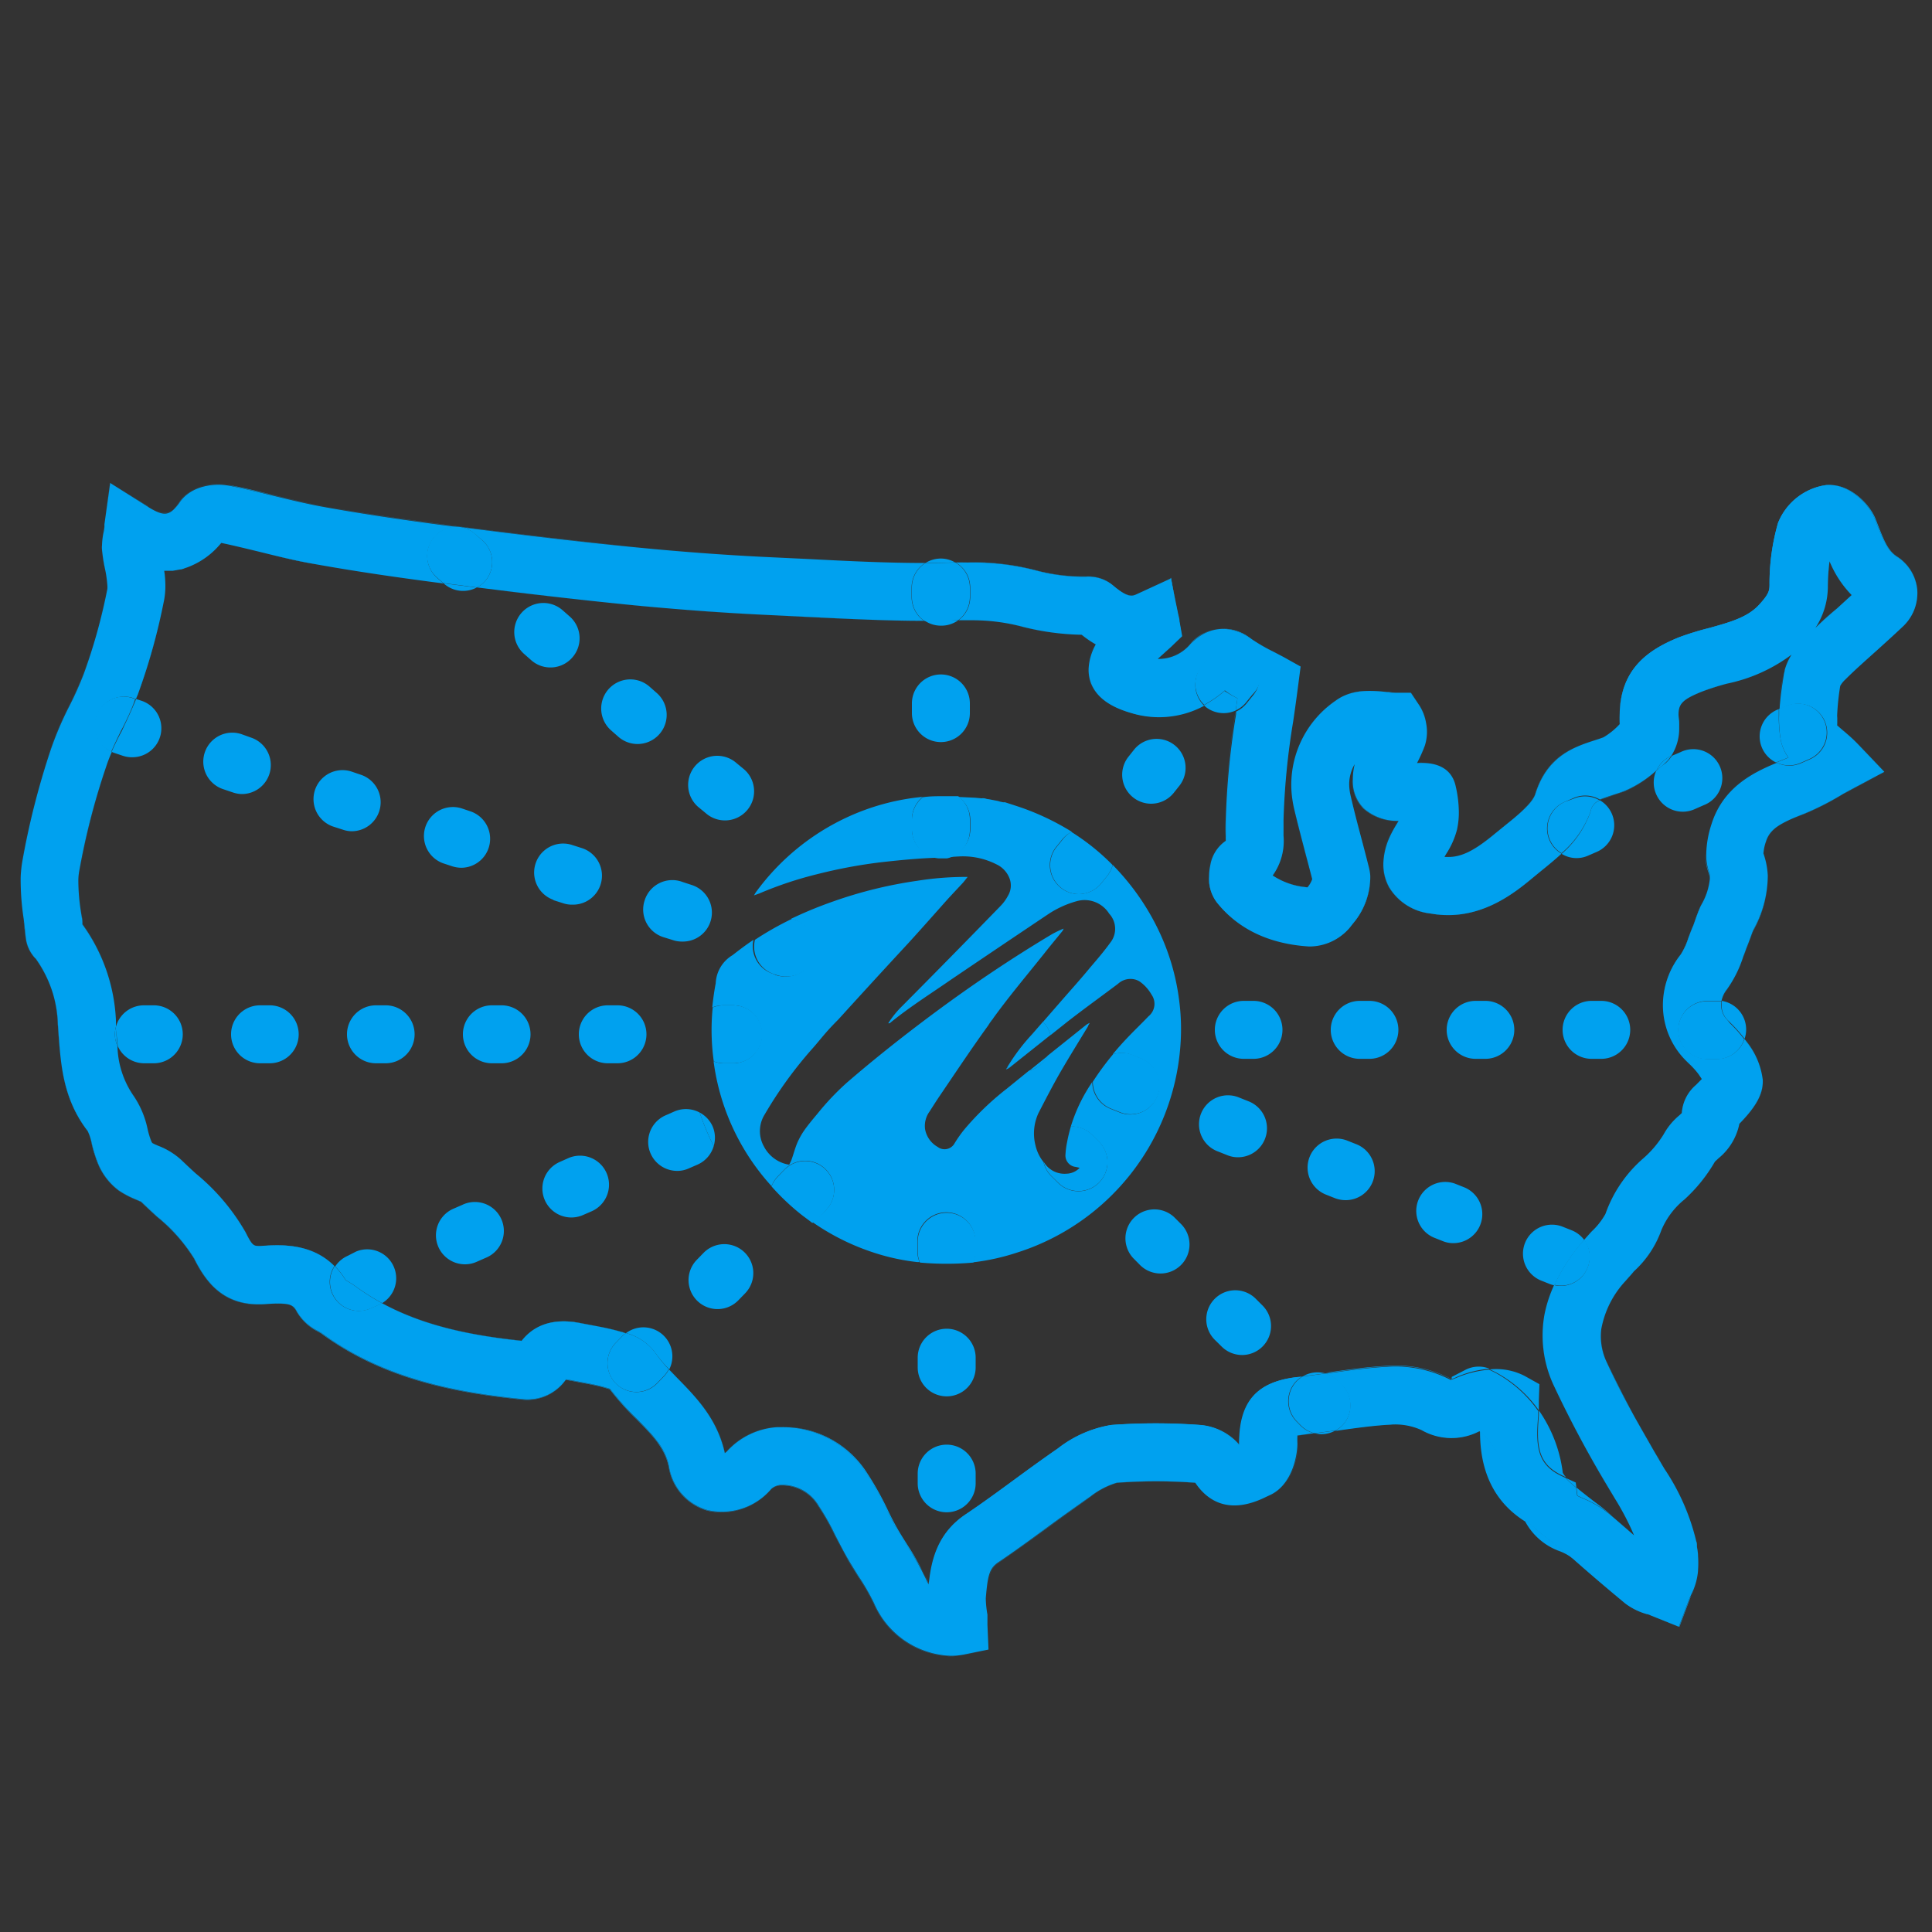 <svg id="Layer_1" data-name="Layer 1" xmlns="http://www.w3.org/2000/svg" viewBox="0 0 200 200"><rect x="0" y="0" width="200" height="200" fill="#333333" stroke="none"/><defs><style>.cls-1{fill:none;}.cls-2{fill:#00a1ef;}.cls-3{fill:#fff;}</style></defs><path class="cls-1" d="M191.67,61.55a10.7,10.7,0,0,1-2.28-3.49,22.19,22.19,0,0,0-.17,2.58,7.77,7.77,0,0,1-1.28,4.3l2.22-2Z"/><path class="cls-1" d="M105.85,64.88a19.85,19.85,0,0,0-5.17-.69l-1.51,0a3,3,0,0,1-1.77.59,3,3,0,0,1-1.71-.54c-4.06,0-8.12-.2-12.08-.4l-4-.2c-4.7-.21-9.68-.58-14.8-1.09-4.64-.45-9.61-1-15.5-1.77A3,3,0,0,1,46,60.44l-.07-.06c-3.76-.49-8.49-1.14-13.3-2-2-.36-4-.84-5.88-1.31-1.33-.32-2.58-.63-3.85-.89a8.2,8.2,0,0,1-3.5,2.51l-.15.05c-.2.06-.4.13-.6.17l-.38.07-.4.07-.52,0H17a12.74,12.74,0,0,1,.11,1.66A8.64,8.64,0,0,1,17,62.07a65.36,65.36,0,0,1-2.69,9.69c-.07.21-.17.4-.24.6l.55.18a3,3,0,0,1-.95,5.85,2.93,2.93,0,0,1-1-.16l-.95-.32-.19-.08c-.22.51-.42,1-.58,1.51A73.83,73.83,0,0,0,8.19,90.25a5.43,5.43,0,0,0-.08.92,21.43,21.43,0,0,0,.26,3.16c.06.45.11.9.16,1.35A18.34,18.34,0,0,1,12,105.59l0,.71a3,3,0,0,1,2.89-2.23h1a3,3,0,1,1,0,6h-1a3,3,0,0,1-2.73-1.78,9.37,9.37,0,0,0,1.62,5.08,9.57,9.57,0,0,1,1.5,3.52,8.34,8.34,0,0,0,.35,1.17.82.82,0,0,0,.14.27,5.86,5.86,0,0,0,.6.28,7.43,7.43,0,0,1,2.39,1.46c.49.48,1,.94,1.49,1.4a22,22,0,0,1,5.17,6.09C26.19,129,26.29,129,27,129c1.93-.13,5.22-.34,7.64,2.09A3,3,0,0,1,36,130l.91-.41a3,3,0,0,1,2.7,5.34c4.53,2.46,9.57,3.38,14.47,3.9,2-2.61,5.14-2,6.22-1.81l.79.15c1,.19,2.06.38,3.12.68l.65.19a3,3,0,0,1,4.47,3.74c.27.29.56.58.85.88,1.94,2,4.14,4.21,4.93,7.8a1.5,1.5,0,0,0,.31-.28,7.66,7.66,0,0,1,5.1-2.41l.56,0a10.29,10.29,0,0,1,8.66,4.79,32.27,32.27,0,0,1,2.08,3.71c.33.66.66,1.32,1,1.95s.73,1.21,1.11,1.81a27.91,27.91,0,0,1,2,3.63,2.65,2.65,0,0,0,.22.4c.24-2.35.81-5.24,3.82-7.26,1.65-1.1,3.3-2.31,4.89-3.48s3.06-2.25,4.65-3.33a12.23,12.23,0,0,1,5.5-2.43,62.93,62.93,0,0,1,9.22,0,6,6,0,0,1,4.05,2.07,1.54,1.54,0,0,0,0-.19c0-4.33,1.83-6.37,6-6.84l.56-.08a3,3,0,0,1,2.3-.3l.37,0c2-.28,4-.57,6.09-.68a12.52,12.52,0,0,1,6.45,1.3l.12.07h0l0-.26,1.43-.74a3,3,0,0,1,2.5,0,6.45,6.45,0,0,1,3.61.67l1.54.86v1.77c0,.29,0,.62,0,1a14.37,14.37,0,0,1,2.44,6.46,1.86,1.86,0,0,0,.35.47l1,.49.07.53c.62.52,1.29,1,1.74,1.38.71.53,1.38,1,2,1.56.74.66,1.51,1.34,2.31,2a28.21,28.21,0,0,0-2-3.83l-.7-1.19a117,117,0,0,1-5.57-10.4,12.28,12.28,0,0,1-1-7.42,13.54,13.54,0,0,1,1-3.07,3,3,0,0,1-.43-.12l-.93-.37a3,3,0,1,1,2.22-5.58l.93.37a3,3,0,0,1,1.3,1l.79-.87a7.08,7.08,0,0,0,1.44-1.83,13.36,13.36,0,0,1,3.93-5.76,11.14,11.14,0,0,0,2.1-2.5,7.16,7.16,0,0,1,1.58-1.92l.29-.27a4.13,4.13,0,0,1,1.47-2.9l.1-.1.49-.51-.32-.48a8.51,8.51,0,0,0-1-1.1l-.32-.32a8.1,8.1,0,0,1-2.37-6.09A8.47,8.47,0,0,1,174,98.79a7.49,7.49,0,0,0,.79-1.75c.16-.42.31-.84.48-1.24.1-.23.18-.46.26-.7.16-.44.32-.89.52-1.31l.08-.19A6.4,6.4,0,0,0,177,91a2,2,0,0,0-.13-.63,5.66,5.66,0,0,1-.33-2,10.55,10.55,0,0,1,.52-3c1.2-3.91,4.37-5.46,6.78-6.43a3,3,0,0,1,.11-5.45l.18-.08a30.6,30.6,0,0,1,.42-3.46,3.1,3.1,0,0,1,.11-.51s0-.05,0-.08a6.34,6.34,0,0,1,.7-1.59,17.14,17.14,0,0,1-6.67,3,27,27,0,0,0-2.62.84c-2,.81-2.42,1.27-2.4,2.38,0,.25,0,.54.07.88h0a1.09,1.09,0,0,1,0,.18c0,.1,0,.19,0,.28a5.18,5.18,0,0,1-.82,2.9l.89-.38a3,3,0,1,1,2.38,5.5l-.91.4a3,3,0,0,1-3.93-4,11.83,11.83,0,0,1-3.27,2.09c-.47.19-.94.34-1.41.49s-.88.3-1.16.42a3,3,0,0,1-.32,5.33l-.92.4a2.93,2.93,0,0,1-2.73-.19c-.7.65-1.44,1.25-2.15,1.83l-.8.65c-2,1.62-5.56,4.62-10.6,3.73a5.73,5.73,0,0,1-4.3-2.72,4.86,4.86,0,0,1-.6-2.62,7.06,7.06,0,0,1,.53-2.33,10.66,10.66,0,0,1,.84-1.6c.06-.1.13-.21.19-.33a5.27,5.27,0,0,1-3.59-1.29,4,4,0,0,1-1.14-3,6.83,6.83,0,0,1,.2-1.57,4,4,0,0,0-.56,2.36,5.54,5.54,0,0,0,.14.88c.33,1.46.71,2.89,1.09,4.33.28,1,.55,2.08.81,3.13a4.63,4.63,0,0,1,.13.83A7.47,7.47,0,0,1,140,95.67a5.45,5.45,0,0,1-4.49,2.23c-4.14-.27-7.34-1.8-9.54-4.56a4.11,4.11,0,0,1-.81-2.69,5.66,5.66,0,0,1,.13-1.2,3.85,3.85,0,0,1,1.6-2.53v-.2a.92.92,0,0,1,0-.15q0-.82,0-1.65a80.73,80.73,0,0,1,1.06-11.11,1.87,1.87,0,0,0,0-.25,3,3,0,0,1-3.12-.38l-.17-.17a9.86,9.86,0,0,1-7.62.75c-2.23-.66-3.57-1.68-4.12-3.12a3.91,3.91,0,0,1-.23-1.6,6,6,0,0,1,.72-2.39,11.23,11.23,0,0,1-1.44-1A26.56,26.56,0,0,1,105.85,64.88Zm58.91,38.73h1a3,3,0,0,1,0,6h-1a3,3,0,0,1,0-6Zm-12,0h1a3,3,0,0,1,0,6h-1a3,3,0,0,1,0-6Zm-6,20.59a3,3,0,0,1,3.89-1.67l.93.37a3,3,0,0,1-1.11,5.79,2.89,2.89,0,0,1-1.11-.22l-.93-.37A3,3,0,0,1,146.73,124.2Zm-6-20.59h1a3,3,0,0,1,0,6h-1a3,3,0,0,1,0-6Zm-5.18,16.15a3,3,0,0,1,3.9-1.68l.93.37a3,3,0,0,1-1.12,5.79,3.12,3.12,0,0,1-1.11-.21l-.93-.37A3,3,0,0,1,135.58,119.76ZM94.4,72.82a3,3,0,0,1,6,0v1a3,3,0,0,1-6,0ZM72,79.28A3,3,0,0,1,76.25,79l.76.66a3,3,0,0,1-4,4.51l-.75-.66A3,3,0,0,1,72,79.28Zm-1.48,12,.95.31a3,3,0,0,1-1,5.85,2.92,2.92,0,0,1-1-.16l-1-.31a3,3,0,1,1,1.91-5.69ZM63,71.37a3,3,0,0,1,4.23-.28l.75.66a3,3,0,0,1-4,4.51l-.76-.66A3,3,0,0,1,63,71.37ZM21.23,77.93A3,3,0,0,1,25,76l.95.32a3,3,0,0,1-1,5.84,3.19,3.19,0,0,1-.95-.15l-.95-.32A3,3,0,0,1,21.23,77.93Zm6.69,32.14h-1a3,3,0,0,1,0-6h1a3,3,0,1,1,0,6ZM34.5,85.54a3,3,0,0,1,1.91-5.69l.94.32a3,3,0,0,1-1,5.85,2.87,2.87,0,0,1-.95-.16Zm5.42,24.53h-1a3,3,0,0,1,0-6h1a3,3,0,1,1,0,6ZM44,85.56a3,3,0,0,1,3.79-1.89l.95.32a3,3,0,0,1-.95,5.84,3.2,3.2,0,0,1-1-.15l-.94-.32A3,3,0,0,1,44,85.56Zm6.27,44.66-.91.4a2.93,2.93,0,0,1-1.21.26,3,3,0,0,1-1.21-5.75l.92-.4a3,3,0,1,1,2.41,5.49Zm1.66-20.15h-1a3,3,0,0,1,0-6h1a3,3,0,1,1,0,6Zm2.33-42.38a3,3,0,1,1,4-4.51l.75.66a3,3,0,0,1-4,4.51Zm1.11,21.68a3,3,0,0,1,3.8-1.89l1,.32a3,3,0,0,1-1,5.85,2.93,2.93,0,0,1-1-.16l-1-.32A3,3,0,0,1,55.36,89.37Zm5.89,36-.92.4a3,3,0,0,1-1.21.25,3,3,0,0,1-1.21-5.74l.92-.41a3,3,0,0,1,2.42,5.5Zm2.67-15.32h-1a3,3,0,0,1,0-6h1a3,3,0,1,1,0,6Zm13.21,23.82-.7.72a3,3,0,0,1-4.3-4.19l.7-.72a3,3,0,0,1,4.3,4.19ZM101,153.55a3,3,0,0,1-6,0v-1a3,3,0,0,1,6,0Zm0-12a3,3,0,0,1-6,0v-1a3,3,0,0,1,6,0Zm21.31-10.64a3,3,0,0,1-4.25,0l-.7-.71a3,3,0,0,1,4.24-4.24l.71.71A3,3,0,0,1,122.26,130.91Zm8.48,8.49a3,3,0,0,1-2.12.87,3,3,0,0,1-2.12-.88l-.71-.7a3,3,0,1,1,4.25-4.24l.7.7A3,3,0,0,1,130.74,139.4Zm-2-35.79h1a3,3,0,0,1,0,6h-1a3,3,0,1,1,0-6Zm-.43,10,.93.37a3,3,0,0,1-1.11,5.79,2.89,2.89,0,0,1-1.11-.22l-.93-.37a3,3,0,1,1,2.22-5.57Zm-11.5-35.32.62-.78a3,3,0,0,1,4.68,3.75l-.62.78a3,3,0,0,1-2.34,1.13,3,3,0,0,1-1.88-.66A3,3,0,0,1,116.83,78.32Zm8,28.29a26.92,26.92,0,0,1-51,12,3,3,0,0,1-1.65,1.9l-.92.4a2.86,2.86,0,0,1-1.2.26,3,3,0,0,1-1.21-5.75l.91-.4a3,3,0,0,1,2.62.11,26.92,26.92,0,1,1,52.45-8.56Z"/><path class="cls-2" d="M140.21,79.05a4.12,4.12,0,0,0-.56,2.39,4,4,0,0,1,.56-2.36Z"/><path class="cls-2" d="M17.85,59.05l.4-.07Z"/><path class="cls-2" d="M184.72,69.35s0,.05,0,.08S184.71,69.38,184.72,69.35Z"/><path class="cls-2" d="M100.68,64.19a19.85,19.85,0,0,1,5.17.69,26.56,26.56,0,0,0,6.09.81,11.23,11.23,0,0,0,1.44,1h0a10.72,10.72,0,0,1-1.45-1,26.49,26.49,0,0,1-6.08-.82,20.44,20.44,0,0,0-5.18-.68c-.5,0-1,0-1.5,0v0Z"/><path class="cls-2" d="M173.83,75.34a5.22,5.22,0,0,1-.83,2.91h0A5.18,5.18,0,0,0,173.83,75.34Z"/><path class="cls-2" d="M120.31,67.73l-.5.45h0l.5-.45c.29-.25.57-.51.85-.77l1.18-1.11v0l-1.16,1.11Z"/><path class="cls-2" d="M166.76,82.39c.47-.15.94-.3,1.41-.49a11.83,11.83,0,0,0,3.27-2.09v0a11.8,11.8,0,0,1-3.27,2.11c-.48.19-1,.34-1.42.49s-.89.3-1.17.42h0C165.88,82.69,166.24,82.56,166.76,82.39Z"/><path class="cls-2" d="M133.82,74.67a74.68,74.68,0,0,0-1,10.22,76.45,76.45,0,0,1,1-10.22c.18-1.22.35-2.44.51-3.67l.26-2h0l-.26,2C134.17,72.22,134,73.45,133.82,74.67Z"/><path class="cls-2" d="M131.73,90.62h0a6.06,6.06,0,0,0,1.11-4.13A6.14,6.14,0,0,1,131.73,90.62Z"/><path class="cls-2" d="M143.78,91.84a5.73,5.73,0,0,0,4.3,2.72c5,.89,8.65-2.11,10.6-3.73l.8-.65c.71-.58,1.45-1.18,2.15-1.83h0c-.7.64-1.43,1.24-2.14,1.81l-.8.66c-2,1.61-5.58,4.62-10.6,3.73a5.73,5.73,0,0,1-4.3-2.72,4.94,4.94,0,0,1-.6-2.61A4.86,4.86,0,0,0,143.78,91.84Z"/><path class="cls-2" d="M141.15,83.67A5.27,5.27,0,0,0,144.74,85h0a5.25,5.25,0,0,1-3.6-1.3,4,4,0,0,1-1.14-3A4,4,0,0,0,141.15,83.67Z"/><path class="cls-2" d="M17.93,52.71c-.65.59-1.29.53-2.58-.27C16.66,53.25,17.28,53.32,17.93,52.71Z"/><path class="cls-2" d="M160.89,143.53a117,117,0,0,0,5.57,10.4l.7,1.19a28.21,28.21,0,0,1,2,3.83h0a28.1,28.1,0,0,0-2-3.83l-.72-1.21a116.78,116.78,0,0,1-5.56-10.4,12.21,12.21,0,0,1-1-7.4A12.28,12.28,0,0,0,160.89,143.53Z"/><path class="cls-2" d="M173.8,74.88a1.09,1.09,0,0,1,0,.18,1.09,1.09,0,0,0,0-.18Z"/><path class="cls-2" d="M174.55,109.8l.32.32a8.51,8.51,0,0,1,1,1.1l.32.48h0l-.33-.49a8.52,8.52,0,0,0-1-1.11l-.32-.31a8.12,8.12,0,0,1-2.37-6.08A8.1,8.1,0,0,0,174.55,109.8Z"/><path class="cls-2" d="M176.91,90.32A2,2,0,0,1,177,91a2.15,2.15,0,0,0-.13-.65,5.52,5.52,0,0,1-.33-2A5.66,5.66,0,0,0,176.91,90.32Z"/><path class="cls-2" d="M162.09,153a10.42,10.42,0,0,0,1.1,1l-.07-.53Z"/><path class="cls-2" d="M159.36,143.29l-1.54-.86a6.45,6.45,0,0,0-3.61-.67c.29.12.54.26.74.36A13,13,0,0,1,159.3,146c0-.35,0-.68,0-1Z"/><path class="cls-2" d="M11,79.34c.16-.5.36-1,.58-1.51h0a15.41,15.41,0,0,0-.58,1.5,72.82,72.82,0,0,0-2.78,10.9,5.67,5.67,0,0,0-.08.94,5.43,5.43,0,0,1,.08-.92A73.83,73.83,0,0,1,11,79.34Z"/><path class="cls-2" d="M176.13,71.61a27,27,0,0,1,2.62-.84,17.14,17.14,0,0,0,6.67-3v0a16.88,16.88,0,0,1-6.68,3,24.55,24.55,0,0,0-2.62.83c-2,.82-2.43,1.28-2.4,2.4C173.71,72.88,174.12,72.42,176.13,71.61Z"/><path class="cls-2" d="M18.63,58.91c.2,0,.4-.11.6-.17C19,58.8,18.83,58.87,18.63,58.91Z"/><path class="cls-2" d="M79.65,63.67c-4.7-.22-9.68-.58-14.8-1.09-4.6-.46-9.57-1-15.48-1.77h0c5.89.75,10.86,1.32,15.5,1.77,5.12.51,10.1.88,14.8,1.09l4,.2c4,.2,8,.39,12.08.4h0c-4.05,0-8.09-.21-12-.41Z"/><path class="cls-2" d="M17.33,59.08h0Z"/><path class="cls-2" d="M22.88,56.18c1.27.26,2.52.57,3.85.89,1.9.47,3.87,1,5.88,1.31,4.81.86,9.54,1.51,13.3,2l0,0c-4-.52-8.61-1.16-13.28-2-2-.35-4-.83-5.86-1.3-1.33-.32-2.59-.63-3.87-.9a8.17,8.17,0,0,1-3.5,2.53A8.2,8.2,0,0,0,22.88,56.18Z"/><path class="cls-2" d="M14.29,71.76A65.36,65.36,0,0,0,17,62.07a8.64,8.64,0,0,0,.12-1.32,8.38,8.38,0,0,1-.12,1.3,64.16,64.16,0,0,1-2.69,9.69c-.07.22-.17.41-.25.62h0C14.12,72.16,14.22,72,14.29,71.76Z"/><polygon class="cls-2" points="11.4 49.98 10.81 54.26 11.41 49.98 11.4 49.98"/><path class="cls-2" d="M181.53,96.31c-.12.25-.21.52-.31.79s-.25.71-.4,1.05-.25.64-.37,1a12,12,0,0,1-1.7,3.37,2.68,2.68,0,0,0-.53,1.16h0a2.57,2.57,0,0,1,.51-1.14,11.66,11.66,0,0,0,1.71-3.37c.12-.33.24-.66.37-1s.28-.7.4-1.06.19-.54.31-.79l.08-.17A11.6,11.6,0,0,0,183,90.66a11.52,11.52,0,0,1-1.42,5.47Z"/><polygon class="cls-2" points="146.08 71.75 146.05 71.74 146.73 72.69 146.08 71.75"/><path class="cls-2" d="M126.85,86.57a.92.92,0,0,0,0,.15,1.28,1.28,0,0,1,0-.18q0-.81,0-1.62Q126.82,85.75,126.85,86.57Z"/><path class="cls-2" d="M177.91,119.89l-.37.35a16.32,16.32,0,0,1-3.16,3.92,8.11,8.11,0,0,0-2.39,3.19,10.64,10.64,0,0,1-2.84,4.25c-.3.32-.6.64-.87,1a9.89,9.89,0,0,0-2.51,5,9.87,9.87,0,0,1,2.51-5c.27-.32.57-.64.87-1a10.82,10.82,0,0,0,2.84-4.25,8.14,8.14,0,0,1,2.39-3.2,16.26,16.26,0,0,0,3.16-3.91c.07-.08.24-.24.36-.35a6.15,6.15,0,0,0,2.17-3.58c1.7-1.74,2.49-3.08,2.42-4.56.06,1.47-.73,2.81-2.42,4.55A6.15,6.15,0,0,1,177.91,119.89Z"/><path class="cls-2" d="M167.76,73.89a10.94,10.94,0,0,0,0,1.13h0A10.94,10.94,0,0,1,167.76,73.89Z"/><path class="cls-2" d="M190.46,82.39a29,29,0,0,1-3.7,1.85c-2.44,1-3.52,1.56-3.92,2.87a4.79,4.79,0,0,0-.26,1.23h0a4.6,4.6,0,0,1,.26-1.22c.4-1.3,1.48-1.91,3.92-2.86a28.5,28.5,0,0,0,3.67-1.84c.39-.23.77-.45,1.13-.64l3.55-1.87v0l-3.54,1.88C191.21,82,190.84,82.17,190.46,82.39Z"/><path class="cls-2" d="M175.61,159.56c0,.21,0,.43.08.65C175.66,160,175.65,159.77,175.61,159.56Z"/><path class="cls-2" d="M191,70.31c1-1,2-1.92,3.14-2.9.93-.84,1.86-1.68,2.76-2.53A4.72,4.72,0,0,0,198.47,61h0a4.75,4.75,0,0,1-1.53,3.83c-.91.86-1.84,1.7-2.76,2.53-1.1,1-2.14,1.93-3.15,2.91a2.78,2.78,0,0,0-.53.66,25.22,25.22,0,0,0-.36,3.21,25.08,25.08,0,0,1,.36-3.2A2.73,2.73,0,0,1,191,70.31Z"/><path class="cls-2" d="M175.79,161.05a10.41,10.41,0,0,1,0,1.48A10.41,10.41,0,0,0,175.79,161.05Z"/><path class="cls-2" d="M10.85,58.82a18,18,0,0,1-.3-1.92,3.83,3.83,0,0,1,0-.47c0,.15,0,.31,0,.48.07.68.19,1.32.31,1.94a11.09,11.09,0,0,1,.25,1.7A11.43,11.43,0,0,0,10.85,58.82Z"/><path class="cls-2" d="M189.39,58.06a10.7,10.7,0,0,0,2.28,3.49h0a11,11,0,0,1-2.29-3.5,22,22,0,0,0-.17,2.57A7.82,7.82,0,0,1,187.93,65h0a7.77,7.77,0,0,0,1.28-4.3A22.19,22.19,0,0,1,189.39,58.06Z"/><path class="cls-2" d="M112.89,70.64c.55,1.44,1.89,2.46,4.12,3.12a9.86,9.86,0,0,0,7.62-.75h0a9.81,9.81,0,0,1-7.6.74c-2.24-.65-3.58-1.67-4.13-3.11a3.87,3.87,0,0,1-.23-1.59A3.91,3.91,0,0,0,112.89,70.64Z"/><path class="cls-2" d="M147.51,77.16A16.27,16.27,0,0,1,146.7,79h0a15.33,15.33,0,0,0,.8-1.8,4.69,4.69,0,0,0,.13-2.32A4.68,4.68,0,0,1,147.51,77.16Z"/><path class="cls-2" d="M135,148.51l-.63.09a8,8,0,0,0,0,.85c0,1.41-.63,4.34-2.87,5.33l-.38.18c-3.92,1.95-6.14.31-7.33-1.47a55,55,0,0,0-8.12,0,8.28,8.28,0,0,0-2.71,1.41c-1.5,1-3,2.13-4.48,3.2-1.64,1.21-3.35,2.46-5.09,3.63-.94.63-1.09,1.47-1.28,3.69v.14a10.59,10.59,0,0,0,.06,1.64l0,.46,0-.48a10.22,10.22,0,0,1-.06-1.61v-.12c.19-2.24.34-3.07,1.28-3.7,1.75-1.18,3.45-2.43,5.1-3.63,1.46-1.08,3-2.19,4.47-3.21a8.2,8.2,0,0,1,2.71-1.41,55,55,0,0,1,8.12,0c1.19,1.77,3.41,3.41,7.33,1.46l.39-.18c2.23-1,2.84-3.92,2.86-5.33a7.6,7.6,0,0,1,0-.84l.63-.09c.38-.05.75-.11,1.13-.15h0Z"/><path class="cls-2" d="M147.18,148a6.58,6.58,0,0,0-3.23-.56c-1.81.1-3.63.36-5.55.63l-.14,0,0,0,.18,0c1.92-.27,3.74-.53,5.55-.62a6.46,6.46,0,0,1,3.24.56,6.29,6.29,0,0,0,5.95.12h0A6.25,6.25,0,0,1,147.18,148Z"/><path class="cls-2" d="M98.38,171.46a9,9,0,0,1-7.91-5.41,22.42,22.42,0,0,0-1.64-2.85c-.43-.69-.87-1.37-1.26-2.08s-.78-1.46-1.16-2.2a25.47,25.47,0,0,0-1.69-3,4.36,4.36,0,0,0-4-2.15,1.77,1.77,0,0,0-.88.38,6.68,6.68,0,0,1-6.61,2.23,5.61,5.61,0,0,1-4-4.49c-.39-2-1.71-3.32-3.37-5a27.4,27.4,0,0,1-2.74-3.07l-.56-.17c-.82-.23-1.7-.39-2.62-.56l-.83-.16-.54-.09a4.87,4.87,0,0,1-4.36,2.06c-6.65-.66-14.35-2-20.93-6.84-.09-.07-.21-.12-.31-.19a5.2,5.2,0,0,1-2.24-2.06c-.39-.74-.74-1-3.3-.79-4.24.29-6.09-2.22-7.34-4.72a17.32,17.32,0,0,0-3.87-4.36c-.55-.51-1.09-1-1.62-1.52l-.58-.25a9.46,9.46,0,0,1-1.75-.93,6.59,6.59,0,0,1-2.18-2.89,14.51,14.51,0,0,1-.59-1.9A6.23,6.23,0,0,0,9.05,117c-2.51-3.27-2.76-6.84-3-10l-.07-1a12.41,12.41,0,0,0-2.31-6.83A3.75,3.75,0,0,1,2.63,97c0-.62-.13-1.25-.21-1.88a26.64,26.64,0,0,1-.31-4.29,26.77,26.77,0,0,0,.31,4.3c.08.64.16,1.27.21,1.88A3.76,3.76,0,0,0,3.7,99.25,12.42,12.42,0,0,1,6,106.07l.07,1c.22,3.15.47,6.73,3,10a6.42,6.42,0,0,1,.45,1.37,14.51,14.51,0,0,0,.59,1.9,6.54,6.54,0,0,0,2.18,2.89,9.46,9.46,0,0,0,1.75.93l.58.25c.52.51,1.07,1,1.62,1.52a17.32,17.32,0,0,1,3.87,4.36c1.24,2.49,3.07,5,7.34,4.72,2.66-.19,2.93.1,3.32.82a5.14,5.14,0,0,0,2.21,2c.11.07.23.12.32.19,6.6,4.86,14.29,6.19,20.93,6.85a4.9,4.9,0,0,0,4.36-2.06,4.56,4.56,0,0,1,.54.09l.86.16c.91.17,1.77.33,2.57.55l.59.18a27.34,27.34,0,0,0,2.73,3.07c1.66,1.69,3,3,3.37,5a5.6,5.6,0,0,0,4,4.49,6.63,6.63,0,0,0,6.61-2.23,2,2,0,0,1,.88-.38,4.39,4.39,0,0,1,4,2.16,26.77,26.77,0,0,1,1.68,3c.38.74.75,1.49,1.16,2.21s.82,1.37,1.25,2.05a23.44,23.44,0,0,1,1.65,2.87,9,9,0,0,0,7.91,5.42,7.49,7.49,0,0,0,1.41-.14l2.52-.52h0l-2.51.51A6.74,6.74,0,0,1,98.38,171.46Z"/><path class="cls-2" d="M125.94,93.34c2.2,2.76,5.4,4.29,9.54,4.56A5.45,5.45,0,0,0,140,95.67a7.47,7.47,0,0,0,1.85-5.06,7.5,7.5,0,0,1-1.85,5,5.44,5.44,0,0,1-4.49,2.22c-4.13-.26-7.34-1.8-9.54-4.55a4.1,4.1,0,0,1-.81-2.68A4.11,4.11,0,0,0,125.94,93.34Z"/><path class="cls-2" d="M149.69,88.38l-.18.31h0l.18-.29a8.58,8.58,0,0,0,1.12-2.52,8.25,8.25,0,0,0,.18-2.14,8.1,8.1,0,0,1-.18,2.12A8.46,8.46,0,0,1,149.69,88.38Z"/><path class="cls-2" d="M174.89,165.51l-1.08,2.88L171,167.24c-.14-.06-.29-.1-.44-.15a6.78,6.78,0,0,1-2.26-1.11c-1.91-1.53-3.78-3.18-5.36-4.58-.41-.36-1-.8-1.6-1.27-2.39-1.82-5.11-3.88-5.5-6.85a7.58,7.58,0,0,0-2.63-5.13c0,2.83.62,6.82,4.68,9.36a6.54,6.54,0,0,0,3.57,3.07,5.63,5.63,0,0,1,1.48.84c1.58,1.4,3.43,3,5.36,4.57a6.59,6.59,0,0,0,2.26,1.11l.44.16,2.85,1.15,1.08-2.88c.06-.15.13-.29.19-.43a6.59,6.59,0,0,0,.72-2.47v0a6.71,6.71,0,0,1-.72,2.48Z"/><path class="cls-2" d="M135.08,88.18c-.39-1.49-.78-3-1.14-4.49a12.68,12.68,0,0,1-.24-1.46,12.5,12.5,0,0,0,.24,1.47c.36,1.51.75,3,1.14,4.5.25.94.5,1.88.73,2.82h0C135.58,90.07,135.33,89.13,135.08,88.18Z"/><path class="cls-2" d="M140,80.65a6.85,6.85,0,0,1,.2-1.58h0A6.83,6.83,0,0,0,140,80.65Z"/><path class="cls-2" d="M175.6,112.31a4.13,4.13,0,0,0-1.47,2.9l-.29.27a7.16,7.16,0,0,0-1.58,1.92,11.14,11.14,0,0,1-2.1,2.5,13.36,13.36,0,0,0-3.93,5.76,7.08,7.08,0,0,1-1.44,1.83l-.79.87h0q.38-.43.78-.87a7.37,7.37,0,0,0,1.44-1.83,13.51,13.51,0,0,1,3.93-5.76,10.9,10.9,0,0,0,2.1-2.49,6.85,6.85,0,0,1,1.58-1.92l.29-.27a4.18,4.18,0,0,1,1.47-2.91l.1-.1.5-.51h0l-.49.51Z"/><path class="cls-2" d="M176.08,93.79c-.2.42-.36.87-.52,1.31-.08.24-.16.47-.26.7-.17.4-.32.82-.48,1.24a7.49,7.49,0,0,1-.79,1.75,8.47,8.47,0,0,0-1.85,4.92A8.44,8.44,0,0,1,174,98.8a7.39,7.39,0,0,0,.79-1.74c.16-.42.31-.84.49-1.25.09-.22.17-.46.25-.69.16-.45.32-.89.52-1.32l.08-.18A6.55,6.55,0,0,0,177,91a6.4,6.4,0,0,1-.88,2.65Z"/><path class="cls-2" d="M173.81,75.06c0,.1,0,.19,0,.28C173.83,75.25,173.82,75.16,173.81,75.06Z"/><path class="cls-2" d="M143.71,86.89a7.06,7.06,0,0,0-.53,2.33,7.27,7.27,0,0,1,.53-2.32,11.17,11.17,0,0,1,.84-1.6l.2-.34h0c-.06.12-.13.23-.19.33A10.66,10.66,0,0,0,143.71,86.89Z"/><path class="cls-2" d="M173.73,74c0,.26,0,.55.07.89h0C173.76,74.53,173.74,74.24,173.73,74Z"/><path class="cls-2" d="M127.88,73.81a80.73,80.73,0,0,0-1.06,11.11,80.28,80.28,0,0,1,1.07-11.1l0-.26h0A1.87,1.87,0,0,1,127.88,73.81Z"/><path class="cls-2" d="M125.26,89.45a5.66,5.66,0,0,0-.13,1.2,5.45,5.45,0,0,1,.13-1.18,3.83,3.83,0,0,1,1.6-2.53v0A3.85,3.85,0,0,0,125.26,89.45Z"/><path class="cls-2" d="M184.17,73.4h0c.07-1.2.25-2.36.42-3.45a3,3,0,0,1,.11-.52,3.1,3.1,0,0,0-.11.51A30.6,30.6,0,0,0,184.17,73.4Z"/><path class="cls-2" d="M141.69,89.78c-.26-1-.53-2.09-.81-3.13-.38-1.44-.76-2.87-1.09-4.33a5.54,5.54,0,0,1-.14-.88,5.78,5.78,0,0,0,.14.9c.33,1.45.71,2.89,1.09,4.33q.42,1.56.81,3.12a4.66,4.66,0,0,1,.13.82A4.63,4.63,0,0,0,141.69,89.78Z"/><path class="cls-2" d="M177.1,85.36a10.55,10.55,0,0,0-.52,3,10.54,10.54,0,0,1,.52-3c1.2-3.91,4.38-5.46,6.79-6.43h0C181.47,79.9,178.3,81.45,177.1,85.36Z"/><path class="cls-2" d="M164.93,155.36c-.45-.35-1.12-.86-1.74-1.38l.11.85c.17.09.4.19.58.27a11.14,11.14,0,0,1,3,1.83l2.31,2v0c-.8-.69-1.57-1.37-2.31-2C166.31,156.4,165.64,155.89,164.93,155.36Z"/><path class="cls-2" d="M135.33,91.87a2.75,2.75,0,0,0,.49-.85h0a2.62,2.62,0,0,1-.48.83,7.49,7.49,0,0,1-3.59-1.22h0A7.57,7.57,0,0,0,135.33,91.87Z"/><path class="cls-2" d="M100.41,58.2a25.87,25.87,0,0,1,6.71.81,19,19,0,0,0,5.24.66,4,4,0,0,1,2.76.86c1.6,1.37,2,1.19,2.62.9l3.43-1.58.76,3.71c0,.23.09.46.13.7l.28,1.57,0,0-.33-1.63c0-.18-.07-.36-.1-.55l-.68-3.83-3.53,1.63c-.62.28-1,.47-2.58-.87a3.89,3.89,0,0,0-2.79-.9,18.84,18.84,0,0,1-5.24-.65,26,26,0,0,0-6.73-.82c-.5,0-1,0-1.53,0h0C99.4,58.22,99.91,58.22,100.41,58.2Z"/><path class="cls-2" d="M123.17,66.67c1.07-1.11,3.33-2.64,6.39-.49a17.44,17.44,0,0,0,2.24,1.29l1,.52,1.79,1h0l-1.79-1-1-.53a20,20,0,0,1-2.23-1.28,4.54,4.54,0,0,0-6.39.48,4.22,4.22,0,0,1-3.35,1.53l0,0A4.25,4.25,0,0,0,123.17,66.67Z"/><path class="cls-2" d="M147.64,74.84a4.81,4.81,0,0,0-.7-1.84l-.21-.31.25.38A5,5,0,0,1,147.64,74.84Z"/><path class="cls-2" d="M132.85,86.33v0c0-.48,0-.95,0-1.43Q132.82,85.61,132.85,86.33Z"/><path class="cls-2" d="M138.27,72.52c1.65-1.22,3.71-1,5.22-.89.36,0,.71.07,1,.08l1.53,0h0l-1.52,0c-.32,0-.67,0-1-.08-1.59-.15-3.56-.33-5.22.89a10.52,10.52,0,0,0-4.57,9.72A10.54,10.54,0,0,1,138.27,72.52Z"/><path class="cls-2" d="M175.8,162.61v0Z"/><path class="cls-2" d="M175.69,160.21c0,.27.08.55.1.84C175.77,160.76,175.73,160.48,175.69,160.21Z"/><path class="cls-2" d="M173.88,66a30.57,30.57,0,0,1,3.26-1c2-.57,3.74-1,5-2.32,1-1.07,1.12-1.47,1.13-2.12a22.76,22.76,0,0,1,.88-6.41,6.31,6.31,0,0,1,4.7-3.87c2.35-.46,4.64,1.75,5.31,3.44l.28.72c.65,1.66,1.06,2.63,2,3.21A4.56,4.56,0,0,1,198.47,61v0a4.54,4.54,0,0,0-2.12-3.36c-.91-.59-1.32-1.56-2-3.22l-.28-.71c-.66-1.68-2.94-3.88-5.31-3.45a6.38,6.38,0,0,0-4.7,3.88,22.76,22.76,0,0,0-.88,6.41c0,.65-.12,1.05-1.13,2.11-1.21,1.28-3,1.76-5,2.32a30.69,30.69,0,0,0-3.26,1c-3,1.22-6,3.13-6.12,7.86C167.85,69.17,170.86,67.27,173.88,66Z"/><path class="cls-2" d="M150.67,81.37a12.1,12.1,0,0,1,.32,2.37,12.1,12.1,0,0,0-.32-2.38c-.54-2.45-3-2.44-4-2.4v0C147.68,78.93,150.12,78.9,150.67,81.37Z"/><path class="cls-2" d="M154.85,86.21l.86-.7c1.3-1.05,2.92-2.36,3.22-3.33,1.24-4,4.1-4.88,6-5.5.34-.11.69-.22,1.05-.36A7.26,7.26,0,0,0,167.79,75h0A7.53,7.53,0,0,1,166,76.31c-.35.14-.71.25-1.05.36-1.89.61-4.75,1.53-6,5.5-.3,1-1.92,2.27-3.22,3.32l-.86.71c-2.07,1.72-3.57,2.65-5.34,2.49h0C151.26,88.86,152.77,87.94,154.85,86.21Z"/><path class="cls-2" d="M64.16,137.82c-1.06-.3-2.11-.49-3.12-.68l-.79-.15c-1.08-.21-4.17-.8-6.22,1.81-4.9-.52-9.94-1.44-14.47-3.9h0c4.53,2.48,9.57,3.39,14.47,3.92,2-2.62,5.14-2,6.23-1.81l.82.15c1,.18,2,.38,3.1.68.19,0,.4.11.63.19v0Z"/><path class="cls-2" d="M112.66,69a5.82,5.82,0,0,1,.73-2.39h0A6,6,0,0,0,112.66,69Z"/><path class="cls-2" d="M27,129c-.72.05-.82.06-1.56-1.42a22,22,0,0,0-5.17-6.09c-.5-.46-1-.92-1.49-1.4a7.43,7.43,0,0,0-2.39-1.46,5.86,5.86,0,0,1-.6-.28.82.82,0,0,1-.14-.27,8.34,8.34,0,0,1-.35-1.17,9.57,9.57,0,0,0-1.5-3.52,9.37,9.37,0,0,1-1.62-5.08h0a9.47,9.47,0,0,0,1.62,5.1,9.54,9.54,0,0,1,1.5,3.51,8.52,8.52,0,0,0,.35,1.18.86.86,0,0,0,.14.26,5.86,5.86,0,0,0,.6.28,7.48,7.48,0,0,1,2.39,1.47c.48.47,1,.93,1.49,1.39a22,22,0,0,1,5.17,6.1c.74,1.47.84,1.46,1.57,1.41,1.92-.13,5.2-.35,7.63,2.08h0C32.23,128.64,28.94,128.85,27,129Z"/><path class="cls-2" d="M134.32,142.55c-4.17.47-6,2.51-6,6.84a1.54,1.54,0,0,1,0,.19,6,6,0,0,0-4.05-2.07,62.93,62.93,0,0,0-9.22,0,12.23,12.23,0,0,0-5.5,2.43c-1.59,1.08-3.14,2.22-4.65,3.33s-3.24,2.38-4.89,3.48c-3,2-3.58,4.91-3.82,7.26a2.65,2.65,0,0,1-.22-.4,27.91,27.91,0,0,0-2-3.63c-.38-.6-.76-1.19-1.11-1.81s-.69-1.29-1-1.95a32.27,32.27,0,0,0-2.08-3.71A10.29,10.29,0,0,0,81,147.72l-.56,0a7.66,7.66,0,0,0-5.1,2.41,1.5,1.5,0,0,1-.31.28c-.79-3.59-3-5.82-4.93-7.8-.29-.3-.58-.59-.85-.88h0l.86.89c1.94,2,4.14,4.2,4.93,7.79a1.74,1.74,0,0,0,.31-.27,7.68,7.68,0,0,1,5.11-2.42H81a10.28,10.28,0,0,1,8.66,4.78,31.56,31.56,0,0,1,2.08,3.72c.33.65.66,1.31,1,1.95s.72,1.19,1.1,1.79A28.08,28.08,0,0,1,96,163.62a2.24,2.24,0,0,0,.22.4c.24-2.35.82-5.24,3.82-7.25,1.65-1.11,3.3-2.32,4.9-3.49S108,151,109.53,150a12.06,12.06,0,0,1,5.5-2.42,62.92,62.92,0,0,1,9.21,0,6,6,0,0,1,4.06,2.07,1.54,1.54,0,0,0,0-.19c0-4.32,1.83-6.37,6-6.84l.53-.07,0,0Z"/><path class="cls-2" d="M159.3,146c0,.16,0,.32,0,.5-.24,3-.2,5,2.39,6.22l.44.21a1.86,1.86,0,0,1-.35-.47A14.37,14.37,0,0,0,159.3,146Z"/><path class="cls-2" d="M151.71,141.8l-1.43.74,0,.26h0l-.12-.07a12.52,12.52,0,0,0-6.45-1.3c-2.08.11-4.12.4-6.09.68l-.37,0h0l.33-.05c2-.28,4-.57,6.09-.67a12.38,12.38,0,0,1,6.45,1.3l.12.06c.16,0,.48-.17.71-.27l.25-.1a10.84,10.84,0,0,1,3-.69A3,3,0,0,0,151.71,141.8Zm-.56.65h0Z"/><path class="cls-2" d="M12,105.59a18.34,18.34,0,0,0-3.45-9.91c0-.45-.1-.9-.16-1.35a21.43,21.43,0,0,1-.26-3.16,20.37,20.37,0,0,0,.26,3.17c.06.45.11.91.16,1.36A18.28,18.28,0,0,1,12,105.61l0,.7h0Z"/><path class="cls-2" d="M17.33,59.08l.52,0Z"/><path class="cls-2" d="M18.25,59l.38-.07Z"/><path class="cls-2" d="M185.43,67.75h0a6.34,6.34,0,0,0-.7,1.59A6.09,6.09,0,0,1,185.43,67.75Z"/><path class="cls-2" d="M19.23,58.74l.15-.05Z"/><path class="cls-2" d="M17,59.09h0a11.18,11.18,0,0,1,.12,1.66A12.74,12.74,0,0,0,17,59.09Z"/><path class="cls-2" d="M159.92,136.11a13.54,13.54,0,0,1,1-3.07h0A13.54,13.54,0,0,0,159.92,136.11Z"/><path class="cls-2" d="M153.15,148.12l0,0v0Z"/><path class="cls-2" d="M180.84,107.87a7.73,7.73,0,0,1,1.65,3.9,7.82,7.82,0,0,0-1.65-3.92l-.24-.32h0Q180.72,107.69,180.84,107.87Z"/><path class="cls-2" d="M166.36,141.06c1.51,3.34,3.43,6.65,5.28,9.85l.67,1.13a22.93,22.93,0,0,1,3.3,7.52,23,23,0,0,0-3.29-7.51c-.23-.38-.45-.76-.67-1.15a111.31,111.31,0,0,1-5.29-9.85,6.3,6.3,0,0,1-.59-3.45A6.23,6.23,0,0,0,166.36,141.06Z"/><path class="cls-2" d="M102.3,170.81h0l-.13-2.57c0-.19,0-.38,0-.57,0,.2,0,.4,0,.6Z"/><path class="cls-2" d="M15.35,52.44l0,0L11.41,50h0l3.91,2.44Z"/><path class="cls-2" d="M5.26,77.49a34.93,34.93,0,0,1,1.9-4.43,34.61,34.61,0,0,0,1.48-3.31A58.87,58.87,0,0,0,11.08,61a1.85,1.85,0,0,0,0-.42,1.79,1.79,0,0,1,0,.41,59.87,59.87,0,0,1-2.44,8.78,33.53,33.53,0,0,1-1.48,3.31,34.93,34.93,0,0,0-1.9,4.43,79.38,79.38,0,0,0-3,11.78,13.59,13.59,0,0,0-.15,1.54,13,13,0,0,1,.15-1.52A80.41,80.41,0,0,1,5.26,77.49Z"/><path class="cls-2" d="M10.77,54.55l0-.29,0,.29c0,.25-.07.46-.11.63a7.69,7.69,0,0,0-.14,1.25,7.69,7.69,0,0,1,.14-1.25C10.7,55,10.73,54.8,10.77,54.55Z"/><path class="cls-2" d="M18.62,51.89c1.24-1.74,3.75-2,5.14-1.66s3,.67,4.39,1c1.9.46,3.69.9,5.51,1.22,5.07.91,10.1,1.59,13.92,2.08h0c6.95.9,12.63,1.56,17.85,2.07,5,.5,9.89.86,14.48,1.07l4,.19c3.92.2,7.92.4,11.89.4h0c-4,0-8-.2-11.86-.4l-4-.19c-4.59-.21-9.47-.57-14.48-1.07-5.18-.52-10.85-1.18-17.85-2.08-4.13-.53-9-1.2-13.93-2.07-1.81-.33-3.6-.76-5.49-1.23-1.43-.35-2.92-.71-4.42-1s-3.89-.07-5.13,1.67a5.3,5.3,0,0,1-.69.83A5.17,5.17,0,0,0,18.62,51.89Z"/><path class="cls-2" d="M190.18,75.13c.18.17.47.41.69.6A17.76,17.76,0,0,1,192.3,77l2.8,2.86h0L192.31,77c-.5-.51-1-.93-1.44-1.31-.23-.19-.51-.43-.69-.6,0-.3,0-.62,0-1C190.14,74.5,190.15,74.82,190.18,75.13Z"/><path class="cls-2" d="M191.68,61.56h0l-1.51,1.37-2.22,2s0,0,0,0c.74-.69,1.49-1.36,2.22-2Z"/><path class="cls-2" d="M183,90.66a7.85,7.85,0,0,0-.45-2.32h0A8.05,8.05,0,0,1,183,90.66Z"/><path class="cls-2" d="M102.05,165.56v-.14c.19-2.22.34-3.06,1.28-3.69,1.74-1.17,3.45-2.42,5.09-3.63,1.47-1.07,3-2.18,4.48-3.2a8.28,8.28,0,0,1,2.71-1.41,55,55,0,0,1,8.12,0c1.19,1.78,3.41,3.42,7.33,1.47l.38-.18c2.24-1,2.85-3.92,2.87-5.33a8,8,0,0,1,0-.85l.63-.09,1.1-.14a3,3,0,0,1-1.4-.78l-.41-.42a3,3,0,0,1,0-4.24,3.47,3.47,0,0,1,.57-.44l-.53.07c-4.17.47-6,2.52-6,6.84a1.54,1.54,0,0,1,0,.19,6,6,0,0,0-4.06-2.07,62.92,62.92,0,0,0-9.21,0,12.06,12.06,0,0,0-5.5,2.42c-1.58,1.09-3.14,2.23-4.64,3.33s-3.25,2.38-4.9,3.49c-3,2-3.58,4.9-3.82,7.25a2.24,2.24,0,0,1-.22-.4A28.08,28.08,0,0,0,93.89,160c-.38-.6-.75-1.19-1.1-1.79s-.69-1.3-1-1.95a31.56,31.56,0,0,0-2.08-3.72A10.28,10.28,0,0,0,81,147.74h-.55a7.68,7.68,0,0,0-5.11,2.42,1.74,1.74,0,0,1-.31.27c-.79-3.59-3-5.82-4.93-7.79l-.86-.89a2.75,2.75,0,0,1-.51.73l-.69.72a3,3,0,1,1-4.3-4.19l.69-.71a2.2,2.2,0,0,1,.34-.28c-.23-.08-.44-.14-.63-.19-1.06-.3-2.1-.5-3.1-.68l-.82-.15c-1.09-.21-4.2-.81-6.23,1.81-4.9-.53-9.94-1.44-14.47-3.92l-.27.16-.92.4a3,3,0,0,1-3.71-4.39c-2.43-2.43-5.71-2.21-7.63-2.08-.73,0-.83.06-1.57-1.41a22,22,0,0,0-5.17-6.1c-.5-.46-1-.92-1.49-1.39a7.48,7.48,0,0,0-2.39-1.47,5.86,5.86,0,0,1-.6-.28.86.86,0,0,1-.14-.26,8.52,8.52,0,0,1-.35-1.18,9.54,9.54,0,0,0-1.5-3.51,9.47,9.47,0,0,1-1.62-5.1,3,3,0,0,1-.27-1.22,3.1,3.1,0,0,1,.11-.76l0-.7A18.28,18.28,0,0,0,8.53,95.7c0-.45-.1-.91-.16-1.36a20.37,20.37,0,0,1-.26-3.17,5.67,5.67,0,0,1,.08-.94A72.82,72.82,0,0,1,11,79.33a15.41,15.41,0,0,1,.58-1.5,3,3,0,0,1,2.1-5.6l.39.13c.08-.21.18-.4.25-.62A64.16,64.16,0,0,0,17,62.05a8.38,8.38,0,0,0,.12-1.3A11.18,11.18,0,0,0,17,59.09h.35l.52,0,.4-.07.38-.07c.2,0,.4-.11.6-.17l.15-.05a8.17,8.17,0,0,0,3.5-2.53c1.28.27,2.54.58,3.87.9,1.89.47,3.86.95,5.86,1.3,4.67.84,9.28,1.48,13.28,2l-.66-.58a3,3,0,0,1,2.35-5.23c-3.82-.49-8.85-1.17-13.92-2.08-1.82-.32-3.61-.76-5.51-1.22-1.43-.35-2.9-.71-4.39-1s-3.9-.08-5.14,1.66a5.17,5.17,0,0,1-.69.82c-.65.61-1.27.54-2.58-.27l0,0L11.41,50l-.6,4.28,0,.29c0,.25-.07.46-.11.63a7.69,7.69,0,0,0-.14,1.25,3.83,3.83,0,0,0,0,.47,18,18,0,0,0,.3,1.92,11.43,11.43,0,0,1,.25,1.73,1.85,1.85,0,0,1,0,.42,58.87,58.87,0,0,1-2.44,8.78,34.61,34.61,0,0,1-1.48,3.31,34.93,34.93,0,0,0-1.9,4.43,80.41,80.41,0,0,0-3,11.79,13,13,0,0,0-.15,1.52,26.64,26.64,0,0,0,.31,4.29c.08.63.16,1.26.21,1.88a3.75,3.75,0,0,0,1.06,2.26A12.41,12.41,0,0,1,6,106.06l.07,1c.22,3.15.47,6.72,3,10a6.23,6.23,0,0,1,.45,1.37,14.51,14.51,0,0,0,.59,1.9,6.59,6.59,0,0,0,2.18,2.89,9.46,9.46,0,0,0,1.75.93l.58.25c.53.51,1.07,1,1.62,1.52a17.32,17.32,0,0,1,3.87,4.36c1.25,2.5,3.1,5,7.34,4.72,2.56-.18,2.91.05,3.3.79A5.2,5.2,0,0,0,33,137.82c.1.07.22.12.31.19,6.58,4.84,14.28,6.18,20.93,6.84a4.87,4.87,0,0,0,4.36-2.06l.54.09.83.16c.92.17,1.8.33,2.62.56l.56.17a27.4,27.4,0,0,0,2.74,3.07c1.66,1.69,3,3,3.37,5a5.61,5.61,0,0,0,4,4.49,6.68,6.68,0,0,0,6.61-2.23,1.77,1.77,0,0,1,.88-.38,4.36,4.36,0,0,1,4,2.15,25.47,25.47,0,0,1,1.69,3c.38.74.75,1.48,1.16,2.2s.83,1.39,1.26,2.08a22.42,22.42,0,0,1,1.64,2.85,9,9,0,0,0,7.91,5.41,6.74,6.74,0,0,0,1.41-.14l2.51-.51-.11-2.55c0-.2,0-.4,0-.6l0-.46A10.59,10.59,0,0,1,102.05,165.56Zm27-16.27h0Zm-5.08,4.21ZM8.61,96.48v0Zm0,0v0ZM53.4,139.76l0,0Zm1.37-.87h0Zm0,0h0Zm8.09,4.54h0Z"/><path class="cls-2" d="M190.5,71a2.78,2.78,0,0,1,.53-.66c1-1,2.05-1.92,3.15-2.91.92-.83,1.85-1.67,2.76-2.53A4.75,4.75,0,0,0,198.47,61a4.56,4.56,0,0,0-2.12-3.37c-.9-.58-1.31-1.55-2-3.21l-.28-.72c-.67-1.69-3-3.9-5.31-3.44a6.31,6.31,0,0,0-4.7,3.87,22.76,22.76,0,0,0-.88,6.41c0,.65-.12,1-1.13,2.12-1.21,1.27-3,1.75-5,2.32a30.57,30.57,0,0,0-3.26,1c-3,1.23-6,3.13-6.12,7.85a10.94,10.94,0,0,0,0,1.13h0A7.26,7.26,0,0,1,166,76.32c-.36.14-.71.25-1.05.36-1.89.62-4.75,1.54-6,5.5-.3,1-1.92,2.28-3.22,3.33l-.86.7c-2.08,1.73-3.59,2.65-5.34,2.49h0l.18-.31a8.46,8.46,0,0,0,1.12-2.52,8.1,8.1,0,0,0,.18-2.12,12.1,12.1,0,0,0-.32-2.37c-.55-2.47-3-2.44-4-2.39v0h0a16.27,16.27,0,0,0,.81-1.81,4.68,4.68,0,0,0,.13-2.32,5,5,0,0,0-.66-1.77l-.25-.38-.68-1-1.53,0c-.32,0-.67,0-1-.08-1.51-.14-3.57-.33-5.22.89a10.54,10.54,0,0,0-4.57,9.71,12.68,12.68,0,0,0,.24,1.46c.36,1.51.75,3,1.14,4.49.25.95.5,1.89.74,2.83h0a2.75,2.75,0,0,1-.49.85,7.57,7.57,0,0,1-3.6-1.23h0a6.14,6.14,0,0,0,1.12-4.12v-.17q0-.72,0-1.44a74.68,74.68,0,0,1,1-10.22c.18-1.22.35-2.45.51-3.68l.26-2-1.79-1-1-.52a17.44,17.44,0,0,1-2.24-1.29c-3.06-2.15-5.32-.62-6.39.49a4.25,4.25,0,0,1-3.37,1.53l0,0h0l.5-.45.87-.79,1.16-1.11-.28-1.57c0-.24-.08-.47-.13-.7l-.76-3.71-3.43,1.58c-.62.29-1,.47-2.62-.9a4,4,0,0,0-2.76-.86,19,19,0,0,1-5.24-.66,25.87,25.87,0,0,0-6.71-.81c-.5,0-1,0-1.51,0a3,3,0,0,1,1.5,2.59v1a3,3,0,0,1-1.22,2.39c.5,0,1,0,1.5,0a20.44,20.44,0,0,1,5.18.68,26.49,26.49,0,0,0,6.08.82,10.72,10.72,0,0,0,1.45,1h0a5.82,5.82,0,0,0-.73,2.39,3.87,3.87,0,0,0,.23,1.59c.55,1.44,1.89,2.46,4.13,3.11a9.81,9.81,0,0,0,7.6-.74,3,3,0,0,1-.29-4l.63-.78a3,3,0,1,1,4.68,3.75l-.63.78a3,3,0,0,1-1.09.85l0,.26a80.28,80.28,0,0,0-1.07,11.1q0,.81,0,1.62a1.28,1.28,0,0,0,0,.18v.22a3.83,3.83,0,0,0-1.6,2.53,5.45,5.45,0,0,0-.13,1.18,4.1,4.1,0,0,0,.81,2.68c2.2,2.75,5.41,4.29,9.54,4.55A5.44,5.44,0,0,0,140,95.66a7.5,7.5,0,0,0,1.85-5,4.66,4.66,0,0,0-.13-.82q-.39-1.56-.81-3.12c-.38-1.44-.76-2.88-1.09-4.33a5.78,5.78,0,0,1-.14-.9,4.12,4.12,0,0,1,.56-2.39v0h0a6.85,6.85,0,0,0-.2,1.58,4,4,0,0,0,1.14,3,5.25,5.25,0,0,0,3.6,1.3h0l-.2.34a11.17,11.17,0,0,0-.84,1.6,7.27,7.27,0,0,0-.53,2.32,4.94,4.94,0,0,0,.6,2.61,5.73,5.73,0,0,0,4.3,2.72c5,.89,8.65-2.12,10.6-3.73l.8-.66c.71-.57,1.44-1.17,2.14-1.81A3,3,0,0,1,162,83l.92-.4a3,3,0,0,1,2.7.17c.28-.12.64-.25,1.17-.42s.94-.3,1.42-.49a11.8,11.8,0,0,0,3.27-2.11A3,3,0,0,1,173,78.26h0a5.22,5.22,0,0,0,.83-2.91c0-.09,0-.18,0-.28a1.09,1.09,0,0,0,0-.18c0-.34-.06-.63-.07-.89,0-1.12.38-1.58,2.4-2.4a24.55,24.55,0,0,1,2.62-.83,16.88,16.88,0,0,0,6.68-3v0h0a6.09,6.09,0,0,0-.71,1.6s0,.05,0,.08a3,3,0,0,0-.11.52c-.17,1.09-.35,2.25-.42,3.45l.74-.32a3,3,0,0,1,2.38,5.51l-.91.4a3,3,0,0,1-1.19.25,3.06,3.06,0,0,1-1.3-.3c-2.41,1-5.59,2.52-6.79,6.43a10.54,10.54,0,0,0-.52,3,5.52,5.52,0,0,0,.33,2A2.15,2.15,0,0,1,177,91a6.55,6.55,0,0,1-.88,2.67l-.08.18c-.2.43-.36.87-.52,1.32-.08.23-.16.47-.25.69-.18.41-.33.83-.49,1.25A7.39,7.39,0,0,1,174,98.8a8.44,8.44,0,0,0-1.85,4.91,8.12,8.12,0,0,0,2.37,6.08l.32.31a8.52,8.52,0,0,1,1,1.11l.33.49h0l-.5.51-.1.1a4.18,4.18,0,0,0-1.47,2.91l-.29.27a6.85,6.85,0,0,0-1.58,1.92,10.9,10.9,0,0,1-2.1,2.49,13.51,13.51,0,0,0-3.93,5.76,7.37,7.37,0,0,1-1.44,1.83q-.4.44-.78.87a3,3,0,0,1-2.42,4.76,2.65,2.65,0,0,1-.68-.09,13.54,13.54,0,0,0-1,3.07,12.21,12.21,0,0,0,1,7.4,116.78,116.78,0,0,0,5.56,10.4l.72,1.21a28.1,28.1,0,0,1,2,3.83h0v0l-2.31-2a11.14,11.14,0,0,0-3-1.83c-.18-.08-.41-.18-.58-.27l-.11-.85a10.42,10.42,0,0,1-1.1-1l-.44-.21c-2.59-1.22-2.63-3.26-2.39-6.22,0-.18,0-.34,0-.5a13,13,0,0,0-4.35-3.91c-.2-.1-.45-.24-.74-.36a10.84,10.84,0,0,0-3,.69l-.25.1c-.23.1-.55.22-.71.27l-.12-.06a12.38,12.38,0,0,0-6.45-1.3c-2.08.1-4.11.39-6.09.67l-.33.05a3,3,0,0,1,1.3.75l.41.41a3,3,0,0,1,0,4.25,2.88,2.88,0,0,1-.67.49l.14,0c1.92-.27,3.74-.53,5.55-.63a6.58,6.58,0,0,1,3.23.56,6.25,6.25,0,0,0,6,.12h0v0a7.58,7.58,0,0,1,2.63,5.13c.39,3,3.11,5,5.5,6.85.62.47,1.19.91,1.6,1.27,1.58,1.4,3.45,3,5.36,4.58a6.78,6.78,0,0,0,2.26,1.11c.15,0,.3.09.44.15l2.85,1.15,1.08-2.88.19-.42a6.71,6.71,0,0,0,.72-2.48v-.08a10.41,10.41,0,0,0,0-1.48c0-.29-.06-.57-.1-.84s0-.44-.08-.65a22.93,22.93,0,0,0-3.3-7.52l-.67-1.13c-1.85-3.2-3.77-6.51-5.28-9.85a6.23,6.23,0,0,1-.59-3.46,9.89,9.89,0,0,1,2.51-5c.27-.33.57-.65.87-1a10.64,10.64,0,0,0,2.84-4.25,8.11,8.11,0,0,1,2.39-3.19,16.32,16.32,0,0,0,3.16-3.92l.37-.35a6.15,6.15,0,0,0,2.16-3.57c1.69-1.74,2.48-3.08,2.42-4.55a7.73,7.73,0,0,0-1.65-3.9q-.12-.18-.24-.33a3,3,0,0,1-2.84,2.07h-1a3,3,0,0,1,0-6h1a3.42,3.42,0,0,1,.46,0,2.68,2.68,0,0,1,.53-1.16,12,12,0,0,0,1.7-3.37c.12-.33.24-.65.37-1s.28-.7.4-1.05.19-.54.31-.79l.08-.18A11.52,11.52,0,0,0,183,90.66a8.05,8.05,0,0,0-.45-2.31h0a4.79,4.79,0,0,1,.26-1.23c.4-1.31,1.48-1.91,3.92-2.87a29,29,0,0,0,3.7-1.85c.38-.22.75-.44,1.1-.62l3.54-1.88L192.3,77a17.76,17.76,0,0,0-1.43-1.3c-.22-.19-.51-.43-.69-.6,0-.31,0-.63,0-1A25.22,25.22,0,0,1,190.5,71Zm-79.27-5.86,0,0Zm19.4,24.5h0Zm0,0h0Zm11.22-14.42h0Zm2.43,2.53h0Zm.54,5a.43.43,0,0,0,0,0A.43.43,0,0,1,144.82,82.7Zm0,0s0,0,0,0S144.82,82.71,144.82,82.69Zm3.84,5.84Zm19.74-14h0Zm5.74,41.07h0Zm0,0Zm8.4-27.3Zm7.7-12.75h0Zm.28-4.61Zm-.68-15h0ZM187.93,65s0,0,0,0h0a7.82,7.82,0,0,0,1.29-4.33,22,22,0,0,1,.17-2.57,11,11,0,0,0,2.29,3.5h0L190.15,63C189.42,63.61,188.67,64.28,187.93,65Z"/><path class="cls-2" d="M49.93,55.93a3,3,0,0,1,.28,4.23,2.92,2.92,0,0,1-.84.65c5.91.74,10.88,1.31,15.48,1.77,5.12.51,10.1.87,14.8,1.09l4,.19c3.94.2,8,.4,12,.41a3,3,0,0,1-1.28-2.45v-1a3,3,0,0,1,1.4-2.54c-4,0-8-.2-11.89-.4l-4-.19c-4.59-.21-9.46-.57-14.48-1.07-5.22-.51-10.9-1.17-17.85-2.07h0a2.92,2.92,0,0,1,1.6.72Z"/><path class="cls-2" d="M63.92,104.07h-1a3,3,0,0,0,0,6h1a3,3,0,1,0,0-6Z"/><path class="cls-2" d="M12.19,108.29a3,3,0,0,0,2.73,1.78h1a3,3,0,1,0,0-6h-1A3,3,0,0,0,12,106.3l0,.32C12.09,107.19,12.14,107.75,12.19,108.29Z"/><path class="cls-2" d="M39.92,104.07h-1a3,3,0,0,0,0,6h1a3,3,0,1,0,0-6Z"/><path class="cls-2" d="M27.92,104.07h-1a3,3,0,0,0,0,6h1a3,3,0,1,0,0-6Z"/><path class="cls-2" d="M51.92,104.07h-1a3,3,0,0,0,0,6h1a3,3,0,1,0,0-6Z"/><path class="cls-2" d="M12.05,106.62l0-.32h0l0,.31c0,.57.08,1.13.14,1.67h0C12.14,107.75,12.09,107.19,12.05,106.62Z"/><path class="cls-2" d="M12,106.31a3.1,3.1,0,0,0-.11.76,3,3,0,0,0,.27,1.22c-.06-.54-.1-1.1-.14-1.67Z"/><path class="cls-2" d="M178.81,105.56l.28.28a15.11,15.11,0,0,1,1.51,1.69,2.87,2.87,0,0,0,.16-.92,3,3,0,0,0-2.53-3c0,.11,0,.22,0,.33A2.09,2.09,0,0,0,178.81,105.56Z"/><path class="cls-2" d="M128.76,109.61h1a3,3,0,0,0,0-6h-1a3,3,0,1,0,0,6Z"/><path class="cls-2" d="M164.76,109.61h1a3,3,0,0,0,0-6h-1a3,3,0,0,0,0,6Z"/><path class="cls-2" d="M140.76,109.61h1a3,3,0,0,0,0-6h-1a3,3,0,0,0,0,6Z"/><path class="cls-2" d="M152.76,109.61h1a3,3,0,0,0,0-6h-1a3,3,0,0,0,0,6Z"/><path class="cls-2" d="M178.18,104c0-.11,0-.22,0-.33h0C178.21,103.76,178.19,103.87,178.18,104Z"/><path class="cls-2" d="M178.81,105.56a2.09,2.09,0,0,1-.63-1.58,2.1,2.1,0,0,0,.63,1.6l.29.28a15,15,0,0,1,1.5,1.68h0a15.11,15.11,0,0,0-1.51-1.69Z"/><path class="cls-2" d="M178.81,105.58a2.1,2.1,0,0,1-.63-1.6c0-.11,0-.22,0-.33a3.42,3.42,0,0,0-.46,0h-1a3,3,0,0,0,0,6h1a3,3,0,0,0,2.84-2.07,15,15,0,0,0-1.5-1.68Z"/><path class="cls-2" d="M99.17,64.23c-1.16,0-2.32,0-3.48,0a3,3,0,0,0,1.71.54A3,3,0,0,0,99.17,64.23Z"/><path class="cls-2" d="M98.87,58.22a2.94,2.94,0,0,0-1.47-.4,3,3,0,0,0-1.58.45C96.84,58.27,97.86,58.25,98.87,58.22Z"/><path class="cls-2" d="M97.4,76.82a3,3,0,0,0,3-3v-1a3,3,0,0,0-6,0v1A3,3,0,0,0,97.4,76.82Z"/><path class="cls-2" d="M95.68,64.27h0c1.16,0,2.32,0,3.48,0v0C98,64.25,96.85,64.27,95.68,64.27Z"/><path class="cls-2" d="M98.9,58.23h0c-1,0-2,.05-3.05.05h0C96.84,58.29,97.87,58.26,98.9,58.23Z"/><path class="cls-2" d="M95.8,58.28a3,3,0,0,0-1.4,2.54v1a3,3,0,0,0,1.28,2.45c1.17,0,2.33,0,3.5-.06a3,3,0,0,0,1.22-2.39v-1a3,3,0,0,0-1.5-2.59C97.87,58.26,96.84,58.29,95.8,58.28Z"/><path class="cls-2" d="M98,137.55a3,3,0,0,0-3,3v1a3,3,0,0,0,6,0v-1A3,3,0,0,0,98,137.55Z"/><path class="cls-2" d="M98,149.55a3,3,0,0,0-3,3v1a3,3,0,0,0,6,0v-1A3,3,0,0,0,98,149.55Z"/><path class="cls-2" d="M45.91,60.38l.07.06a3,3,0,0,0,3.37.38l-2.53-.32Z"/><path class="cls-2" d="M59.24,68.07A3,3,0,0,0,59,63.84l-.75-.66a3,3,0,1,0-4,4.51l.75.66a3,3,0,0,0,4.24-.28Z"/><path class="cls-2" d="M64,76.26a3,3,0,1,0,4-4.51l-.75-.66a3,3,0,0,0-4,4.51Z"/><path class="cls-2" d="M73.05,84.17a3,3,0,0,0,4-4.51L76.25,79a3,3,0,0,0-4,4.51Z"/><path class="cls-2" d="M46.82,60.5l2.53.32h0l-2.55-.33-.93-.12,0,0Z"/><path class="cls-2" d="M47.58,54.55Z"/><path class="cls-2" d="M49.37,60.81a2.92,2.92,0,0,0,.84-.65,3,3,0,0,0-.28-4.23l-.75-.66a2.92,2.92,0,0,0-1.6-.72h0a3,3,0,0,0-2.35,5.23l.66.58.93.12Z"/><path class="cls-2" d="M130,134.45a3,3,0,1,0-4.25,4.24l.71.7a3,3,0,0,0,2.12.88,3,3,0,0,0,2.12-5.12Z"/><path class="cls-2" d="M134.88,142.47c.77-.09,1.54-.19,2.3-.3A3,3,0,0,0,134.88,142.47Z"/><path class="cls-2" d="M121.55,126a3,3,0,0,0-4.24,4.24l.7.71a3,3,0,0,0,4.25,0,3,3,0,0,0,0-4.24Z"/><path class="cls-2" d="M136.81,148.47a3.06,3.06,0,0,0,1.41-.37l-2.1.28A3.26,3.26,0,0,0,136.81,148.47Z"/><path class="cls-2" d="M136.09,148.37h0l2.1-.28,0,0Z"/><path class="cls-2" d="M134.88,142.47l0,0c.79-.09,1.58-.2,2.37-.31h0C136.42,142.28,135.65,142.38,134.88,142.47Z"/><path class="cls-2" d="M134.28,142.93a3,3,0,0,0,0,4.24l.41.42a3,3,0,0,0,1.4.78l2.17-.29a2.88,2.88,0,0,0,.67-.49,3,3,0,0,0,0-4.25l-.41-.41a3,3,0,0,0-1.3-.75c-.79.11-1.58.22-2.37.31A3.47,3.47,0,0,0,134.28,142.93Z"/><path class="cls-2" d="M66.74,93.19A3,3,0,0,0,68.63,97l1,.31a2.92,2.92,0,0,0,1,.16,3,3,0,0,0,1-5.85l-.95-.31A3,3,0,0,0,66.74,93.19Z"/><path class="cls-2" d="M11.55,77.83l.19.08.95.32a2.93,2.93,0,0,0,1,.16,3,3,0,0,0,.95-5.85l-.55-.18c-.46,1.16-1,2.27-1.49,3.33C12.2,76.42,11.86,77.13,11.55,77.83Z"/><path class="cls-2" d="M25,82.2a3,3,0,0,0,1-5.84L25,76a3,3,0,0,0-1.91,5.69l.95.32A3.19,3.19,0,0,0,25,82.2Z"/><path class="cls-2" d="M57.25,93.17l1,.32a2.93,2.93,0,0,0,1,.16,3,3,0,0,0,1-5.85l-1-.32a3,3,0,0,0-1.91,5.69Z"/><path class="cls-2" d="M39.25,84a3,3,0,0,0-1.9-3.8l-.94-.32a3,3,0,0,0-1.91,5.69l1,.32a2.87,2.87,0,0,0,.95.16A3,3,0,0,0,39.25,84Z"/><path class="cls-2" d="M46.82,89.68a3.2,3.2,0,0,0,1,.15A3,3,0,0,0,48.73,84l-.95-.32a3,3,0,0,0-1.9,5.69Z"/><path class="cls-2" d="M12.56,75.69c.51-1.06,1-2.17,1.49-3.33h0c-.45,1.16-1,2.27-1.49,3.33-.36.73-.7,1.44-1,2.14h0C11.86,77.13,12.2,76.42,12.56,75.69Z"/><path class="cls-2" d="M14,72.36l-.39-.13a3,3,0,0,0-2.1,5.6c.3-.7.64-1.41,1-2.14C13.07,74.63,13.59,73.52,14,72.36Z"/><path class="cls-2" d="M137.25,123.66l.93.37a3.12,3.12,0,0,0,1.11.21,3,3,0,0,0,1.12-5.79l-.93-.37a3,3,0,0,0-2.23,5.58Z"/><path class="cls-2" d="M148.4,128.1l.93.37a2.89,2.89,0,0,0,1.11.22,3,3,0,0,0,1.11-5.79l-.93-.37a3,3,0,0,0-2.22,5.57Z"/><path class="cls-2" d="M164,128.36a3,3,0,0,0-1.3-1l-.93-.37a3,3,0,1,0-2.22,5.58l.93.37a3,3,0,0,0,.43.12,19,19,0,0,1,2.76-4.31C163.77,128.6,163.89,128.48,164,128.36Z"/><path class="cls-2" d="M126.11,119.21l.93.37a2.89,2.89,0,0,0,1.11.22,3,3,0,0,0,1.11-5.79l-.93-.37a3,3,0,1,0-2.22,5.57Z"/><path class="cls-2" d="M163.67,128.73a19,19,0,0,0-2.76,4.31h0a19.33,19.33,0,0,1,2.76-4.3c.1-.13.23-.25.34-.37h0C163.89,128.48,163.77,128.6,163.67,128.73Z"/><path class="cls-2" d="M160.91,133a2.65,2.65,0,0,0,.68.09,3,3,0,0,0,2.42-4.76c-.11.12-.24.24-.34.37A19.33,19.33,0,0,0,160.91,133Z"/><path class="cls-2" d="M117.29,82.54a3,3,0,0,0,1.88.66,3,3,0,0,0,2.34-1.13l.62-.78a3,3,0,0,0-4.68-3.75l-.62.78A3,3,0,0,0,117.29,82.54Z"/><path class="cls-2" d="M126.76,71.53A11.33,11.33,0,0,1,124.63,73l.17.17a3,3,0,0,0,3.12.38l.18-1.26C127.67,72.07,127.21,71.82,126.76,71.53Z"/><path class="cls-2" d="M126.76,71.53c.45.29.91.54,1.34.77h0c-.43-.23-.89-.49-1.34-.78A11.46,11.46,0,0,1,124.62,73h0A11.33,11.33,0,0,0,126.76,71.53Z"/><path class="cls-2" d="M128.1,72.3l-.18,1.26h0l.18-1.25Z"/><path class="cls-2" d="M128.1,72.29h0l-.18,1.25a3,3,0,0,0,1.09-.85l.63-.78A3,3,0,1,0,125,68.18l-.63.78a3,3,0,0,0,.29,4,11.46,11.46,0,0,0,2.14-1.49C127.21,71.8,127.67,72.06,128.1,72.29Z"/><path class="cls-2" d="M72.83,129.7l-.7.72a3,3,0,0,0,4.3,4.19l.7-.72a3,3,0,0,0-4.3-4.19Z"/><path class="cls-2" d="M67.8,140a13.82,13.82,0,0,0,1.48,1.76A3,3,0,0,0,64.81,138,5.48,5.48,0,0,1,67.8,140Z"/><path class="cls-2" d="M67.8,140a5.48,5.48,0,0,0-3-2v0a5.48,5.48,0,0,1,3,2,14.18,14.18,0,0,0,1.46,1.74h0A13.82,13.82,0,0,1,67.8,140Z"/><path class="cls-2" d="M64.8,138a2.2,2.2,0,0,0-.34.28l-.69.71a3,3,0,0,0,0,4.25,3,3,0,0,0,4.25-.06l.69-.72a2.75,2.75,0,0,0,.51-.73A14.18,14.18,0,0,1,67.81,140,5.48,5.48,0,0,0,64.8,138Z"/><path class="cls-2" d="M172.11,79.23c-.22.18-.45.38-.67.58a3,3,0,0,0,0,2.39,3,3,0,0,0,4,1.56l.91-.4a3,3,0,1,0-2.38-5.5l-.89.38a3.86,3.86,0,0,1-.65.76Z"/><path class="cls-2" d="M164.66,84a10.29,10.29,0,0,1-3,4.39,2.93,2.93,0,0,0,2.73.19l.92-.4a3,3,0,0,0,.32-5.33A1.49,1.49,0,0,0,164.66,84Z"/><path class="cls-2" d="M185.13,78.42a4.69,4.69,0,0,1-.79-1.82,13.42,13.42,0,0,1-.2-2.59l0-.61-.18.08a3,3,0,0,0-.11,5.45l.7-.28Z"/><path class="cls-2" d="M164.66,84a1.49,1.49,0,0,1,.94-1.15h0a1.49,1.49,0,0,0-.93,1.15,10.34,10.34,0,0,1-3,4.4h0A10.29,10.29,0,0,0,164.66,84Z"/><path class="cls-2" d="M184.34,76.6a4.69,4.69,0,0,0,.79,1.82h0a4.68,4.68,0,0,1-.8-1.83,13.26,13.26,0,0,1-.2-2.58A13.42,13.42,0,0,0,184.34,76.6Z"/><path class="cls-2" d="M172.11,79.23l.25-.23a3.86,3.86,0,0,0,.65-.76h0a3.7,3.7,0,0,1-.64.74l-.21.19-.7.6v0C171.66,79.61,171.89,79.41,172.11,79.23Z"/><path class="cls-2" d="M184.14,74l0-.61h0Z"/><path class="cls-2" d="M185.14,78.43h0l-.55.23-.7.28h0l.69-.27C184.77,78.6,185,78.52,185.14,78.43Z"/><path class="cls-2" d="M164.66,84a1.49,1.49,0,0,1,.93-1.15,3,3,0,0,0-2.7-.17L162,83a3,3,0,0,0-.35,5.32A10.34,10.34,0,0,0,164.66,84Z"/><path class="cls-2" d="M172.36,79a3.7,3.7,0,0,0,.64-.74h0a3,3,0,0,0-1.53,1.52l.7-.6Z"/><path class="cls-2" d="M184.34,76.59a4.68,4.68,0,0,0,.8,1.83h0c-.19.09-.37.17-.56.24l-.69.27a3.06,3.06,0,0,0,1.3.3,3,3,0,0,0,1.19-.25l.91-.4a3,3,0,0,0-2.38-5.51l-.74.32,0,.61A13.26,13.26,0,0,0,184.34,76.59Z"/><path class="cls-2" d="M69.81,115.06l-.91.4a3,3,0,0,0,1.21,5.75,2.86,2.86,0,0,0,1.2-.26l.92-.4a3,3,0,0,0,1.65-1.9,28,28,0,0,1-1.45-3.48A3,3,0,0,0,69.81,115.06Z"/><path class="cls-2" d="M35.8,132.53l.11.06a9.66,9.66,0,0,1,.93.59,25.3,25.3,0,0,0,2.72,1.72,3,3,0,0,0-2.7-5.34L36,130a3,3,0,0,0-1.3,1.1A7.9,7.9,0,0,1,35.8,132.53Z"/><path class="cls-2" d="M58.83,119.89l-.92.41a3,3,0,0,0,2.42,5.49l.92-.4a3,3,0,0,0-2.42-5.5Z"/><path class="cls-2" d="M47.85,124.73l-.92.4a3,3,0,0,0,1.21,5.75,2.93,2.93,0,0,0,1.21-.26l.91-.4a3,3,0,1,0-2.41-5.49Z"/><path class="cls-2" d="M36.84,133.18a9.66,9.66,0,0,0-.93-.59l-.11-.06a7.9,7.9,0,0,0-1.15-1.46h0a7.85,7.85,0,0,1,1.14,1.47l.13.07a8.45,8.45,0,0,1,.92.58,22.32,22.32,0,0,0,2.71,1.71h0A25.3,25.3,0,0,1,36.84,133.18Z"/><path class="cls-2" d="M35.92,132.61l-.13-.07a7.85,7.85,0,0,0-1.14-1.47,3,3,0,0,0,3.71,4.39l.92-.4.27-.16a22.32,22.32,0,0,1-2.71-1.71A8.45,8.45,0,0,0,35.92,132.61Zm-.32-.18Zm.41.48,0,0Z"/><path class="cls-3" d="M97.18,88.79a1.66,1.66,0,0,0,.22,0,3.38,3.38,0,0,0,.63-.07c-.26,0-.52,0-.77,0Z"/><path class="cls-2" d="M73.77,116.6a3,3,0,0,0-1.34-1.43,28,28,0,0,0,1.45,3.48A3,3,0,0,0,73.77,116.6Z"/><path class="cls-2" d="M104.44,110.57l-.18-.07-.12.21A3.21,3.21,0,0,0,104.44,110.57Z"/><path class="cls-2" d="M94.4,85.82v-1a3,3,0,0,1,1.13-2.33,23.9,23.9,0,0,0-8,2.19,24.34,24.34,0,0,0-9.3,7.71l-.18.3.56-.2a38.86,38.86,0,0,1,6-2,52.19,52.19,0,0,1,6.67-1.24c2-.22,3.9-.41,5.85-.46A3,3,0,0,1,94.4,85.82Z"/><polygon class="cls-2" points="110.09 96.1 110.09 96.11 110.1 96.11 110.09 96.1"/><path class="cls-2" d="M79.87,122.79a3,3,0,0,1,.63-1l.7-.72a3,3,0,1,1,4.3,4.19l-.7.71a3,3,0,0,1-.71.53,24.07,24.07,0,0,0,5.86,3,22.46,22.46,0,0,0,5,1.15h.24a3.1,3.1,0,0,1-.23-1.15v-1a3,3,0,1,1,6,0v1a3,3,0,0,1-.23,1.16h.14a23.12,23.12,0,0,0,4.44-1,24.31,24.31,0,0,0,16.87-21.22,22.78,22.78,0,0,0-.13-5,23.5,23.5,0,0,0-2.05-7,25.06,25.06,0,0,0-4.81-6.9,3,3,0,0,1-.55,1.11l-.63.78a3,3,0,0,1-2.34,1.12,2.93,2.93,0,0,1-1.87-.66,3,3,0,0,1-.47-4.21l.63-.78a3,3,0,0,1,1-.79,26.44,26.44,0,0,0-5.1-2.46c-.6-.21-1.21-.4-1.82-.6l-.2,0-.33-.07-.19-.06-.67-.13-.31-.06c-.18,0-.28-.07-.46-.09s-.22,0-.28,0l-.67-.06-1.69-.08a3,3,0,0,1,1.21,2.4v1A3,3,0,0,1,98,88.75q.63-.06,1.26-.09a7.65,7.65,0,0,1,3.88.81,2.65,2.65,0,0,1,1.38,1.5,2.06,2.06,0,0,1-.17,1.75,4.59,4.59,0,0,1-.78,1.07Q98.51,99,93.41,104.13a9.8,9.8,0,0,0-1.46,1.8c.12,0,.19,0,.23-.07,2-1.63,4.18-3,6.33-4.49q4.92-3.33,9.86-6.64a10.27,10.27,0,0,1,3.09-1.44,3,3,0,0,1,3.36,1.29,2.3,2.3,0,0,1,.12,3c-.65.9-1.37,1.74-2.09,2.58-1,1.22-2.09,2.42-3.14,3.63l-1.74,2a3,3,0,0,1,.78,1.37l1.76-1.4c1.72-1.34,3.49-2.61,5.23-3.92a1.91,1.91,0,0,1,1.58-.48,1.75,1.75,0,0,1,.68.26,4.24,4.24,0,0,1,1.21,1.35,1.65,1.65,0,0,1-.31,2.23c-.68.71-1.39,1.39-2.07,2.1s-1.12,1.21-1.65,1.85a3,3,0,0,1,2,.06l.92.37a3,3,0,0,1-1.11,5.79,2.93,2.93,0,0,1-1.11-.22l-.93-.37a3,3,0,0,1-1.88-2.78c-.2.31-.4.61-.58.92a16.71,16.71,0,0,0-1.64,3.7,3,3,0,0,1,2.2.87l.71.71a3,3,0,0,1,0,4.24,3,3,0,0,1-4.24,0l-.71-.7a3,3,0,0,1-.79-1.45,4.34,4.34,0,0,1-.83-1.73,5,5,0,0,1,.33-3.37c.72-1.39,1.44-2.79,2.22-4.15.94-1.62,1.93-3.21,2.9-4.81,0-.07.07-.15.17-.34a2.75,2.75,0,0,0-.34.18l-4,3.2a3,3,0,0,1-1.93,1.55l-2.33,1.89a29.2,29.2,0,0,0-4.39,4.22,13.26,13.26,0,0,0-1,1.42,1.18,1.18,0,0,1-1.75.38,2.64,2.64,0,0,1-1.31-1.86,2.54,2.54,0,0,1,.47-1.81c.36-.56.71-1.12,1.08-1.66,1.65-2.43,3.27-4.87,5-7.26a2.92,2.92,0,0,1,.43-.61c.07-.1.13-.2.2-.29,1.64-2.25,3.44-4.38,5.17-6.55.62-.79,1.26-1.55,1.89-2.33a.8.8,0,0,0,.1-.23,11.84,11.84,0,0,0-1.19.57c-4.17,2.49-8.2,5.2-12.1,8.09-3.14,2.33-6.21,4.75-9.17,7.31a27.07,27.07,0,0,0-3,3.17c-.47.56-.94,1.12-1.36,1.71a7.65,7.65,0,0,0-.75,1.34c-.23.55-.38,1.14-.58,1.7-.06.18-.16.35-.25.55a3.57,3.57,0,0,1-2.62-1.89,3.25,3.25,0,0,1,.08-3.31,42.54,42.54,0,0,1,5-6.89c.44-.5.84-1,1.28-1.51s.91-1,1.35-1.44q3.63-4,7.27-7.93c1.35-1.48,2.69-3,4-4.47.53-.58,1.07-1.15,1.6-1.72.16-.18.31-.38.51-.63-.21,0-.34,0-.47,0a31.91,31.91,0,0,0-4.69.39A45.18,45.18,0,0,0,86.3,93.3a43.25,43.25,0,0,0-4.4,1.81h0l.41.14a3,3,0,0,1-1,5.84,3.09,3.09,0,0,1-1-.15L80,100.8a3,3,0,0,1-2-3.51c-.71.47-1.41,1-2.08,1.52l-.09.07a3.57,3.57,0,0,0-1.74,2.91c-.16.83-.27,1.66-.36,2.5a3.08,3.08,0,0,1,1.14-.22h1a3,3,0,1,1,0,6h-1a3,3,0,0,1-1-.2,23.74,23.74,0,0,0,6,12.92Z"/><path class="cls-2" d="M75.92,110.07a3,3,0,1,0,0-6h-1a3.08,3.08,0,0,0-1.14.22,23.2,23.2,0,0,0-.1,3.23,22.55,22.55,0,0,0,.21,2.35,3,3,0,0,0,1,.2Z"/><path class="cls-2" d="M100.4,85.82v-1a3,3,0,0,0-1.21-2.4l-1.46,0c-.74,0-1.47,0-2.2.11a3,3,0,0,0-1.13,2.33v1a3,3,0,0,0,2.78,3h.08c.25,0,.51,0,.77,0A3,3,0,0,0,100.4,85.82Z"/><path class="cls-2" d="M101,128.55a3,3,0,1,0-6,0v1a3.1,3.1,0,0,0,.23,1.15,31,31,0,0,0,5.54,0,3,3,0,0,0,.23-1.16Z"/><path class="cls-2" d="M110.3,119.48a1.19,1.19,0,0,0,1.06,1.32l.41.09a1.94,1.94,0,0,1-1.37.61,2.48,2.48,0,0,1-2.3-1.14l-.07-.09a3,3,0,0,0,.79,1.45l.71.7a3,3,0,0,0,4.24,0,3,3,0,0,0,0-4.24l-.71-.71a3,3,0,0,0-2.2-.87,16,16,0,0,0-.4,1.66A8.49,8.49,0,0,0,110.3,119.48Z"/><path class="cls-2" d="M80,100.8l.41.14a3.09,3.09,0,0,0,1,.15,3,3,0,0,0,1-5.84l-.41-.14h0a32.5,32.5,0,0,0-3.85,2.18A3,3,0,0,0,80,100.8Z"/><path class="cls-2" d="M102.73,105.51a2.92,2.92,0,0,0-.43.61C102.44,105.92,102.58,105.71,102.73,105.51Z"/><path class="cls-2" d="M108.75,107.14a3,3,0,0,0-.78-1.37l-1.16,1.33a20.33,20.33,0,0,0-2.48,3.28l-.07.12.18.07,0,0"/><path class="cls-2" d="M108.53,109.25l-1.93,1.55A3,3,0,0,0,108.53,109.25Z"/><path class="cls-2" d="M115,114.76l.93.37a2.93,2.93,0,0,0,1.11.22,3,3,0,0,0,1.11-5.79l-.92-.37a3,3,0,0,0-2-.06,28.28,28.28,0,0,0-2.1,2.85A3,3,0,0,0,115,114.76Z"/><path class="cls-2" d="M110,86.91l-.63.78a3,3,0,0,0,.47,4.21,2.93,2.93,0,0,0,1.87.66A3,3,0,0,0,114,91.44l.63-.78a3,3,0,0,0,.55-1.11,23.28,23.28,0,0,0-4.27-3.43A3,3,0,0,0,110,86.91Z"/><path class="cls-2" d="M85.5,125.29a3,3,0,1,0-4.3-4.19l-.7.72a3,3,0,0,0-.63,1,24.73,24.73,0,0,0,2.91,2.78c.42.34.87.65,1.31,1a3,3,0,0,0,.71-.53Z"/></svg>